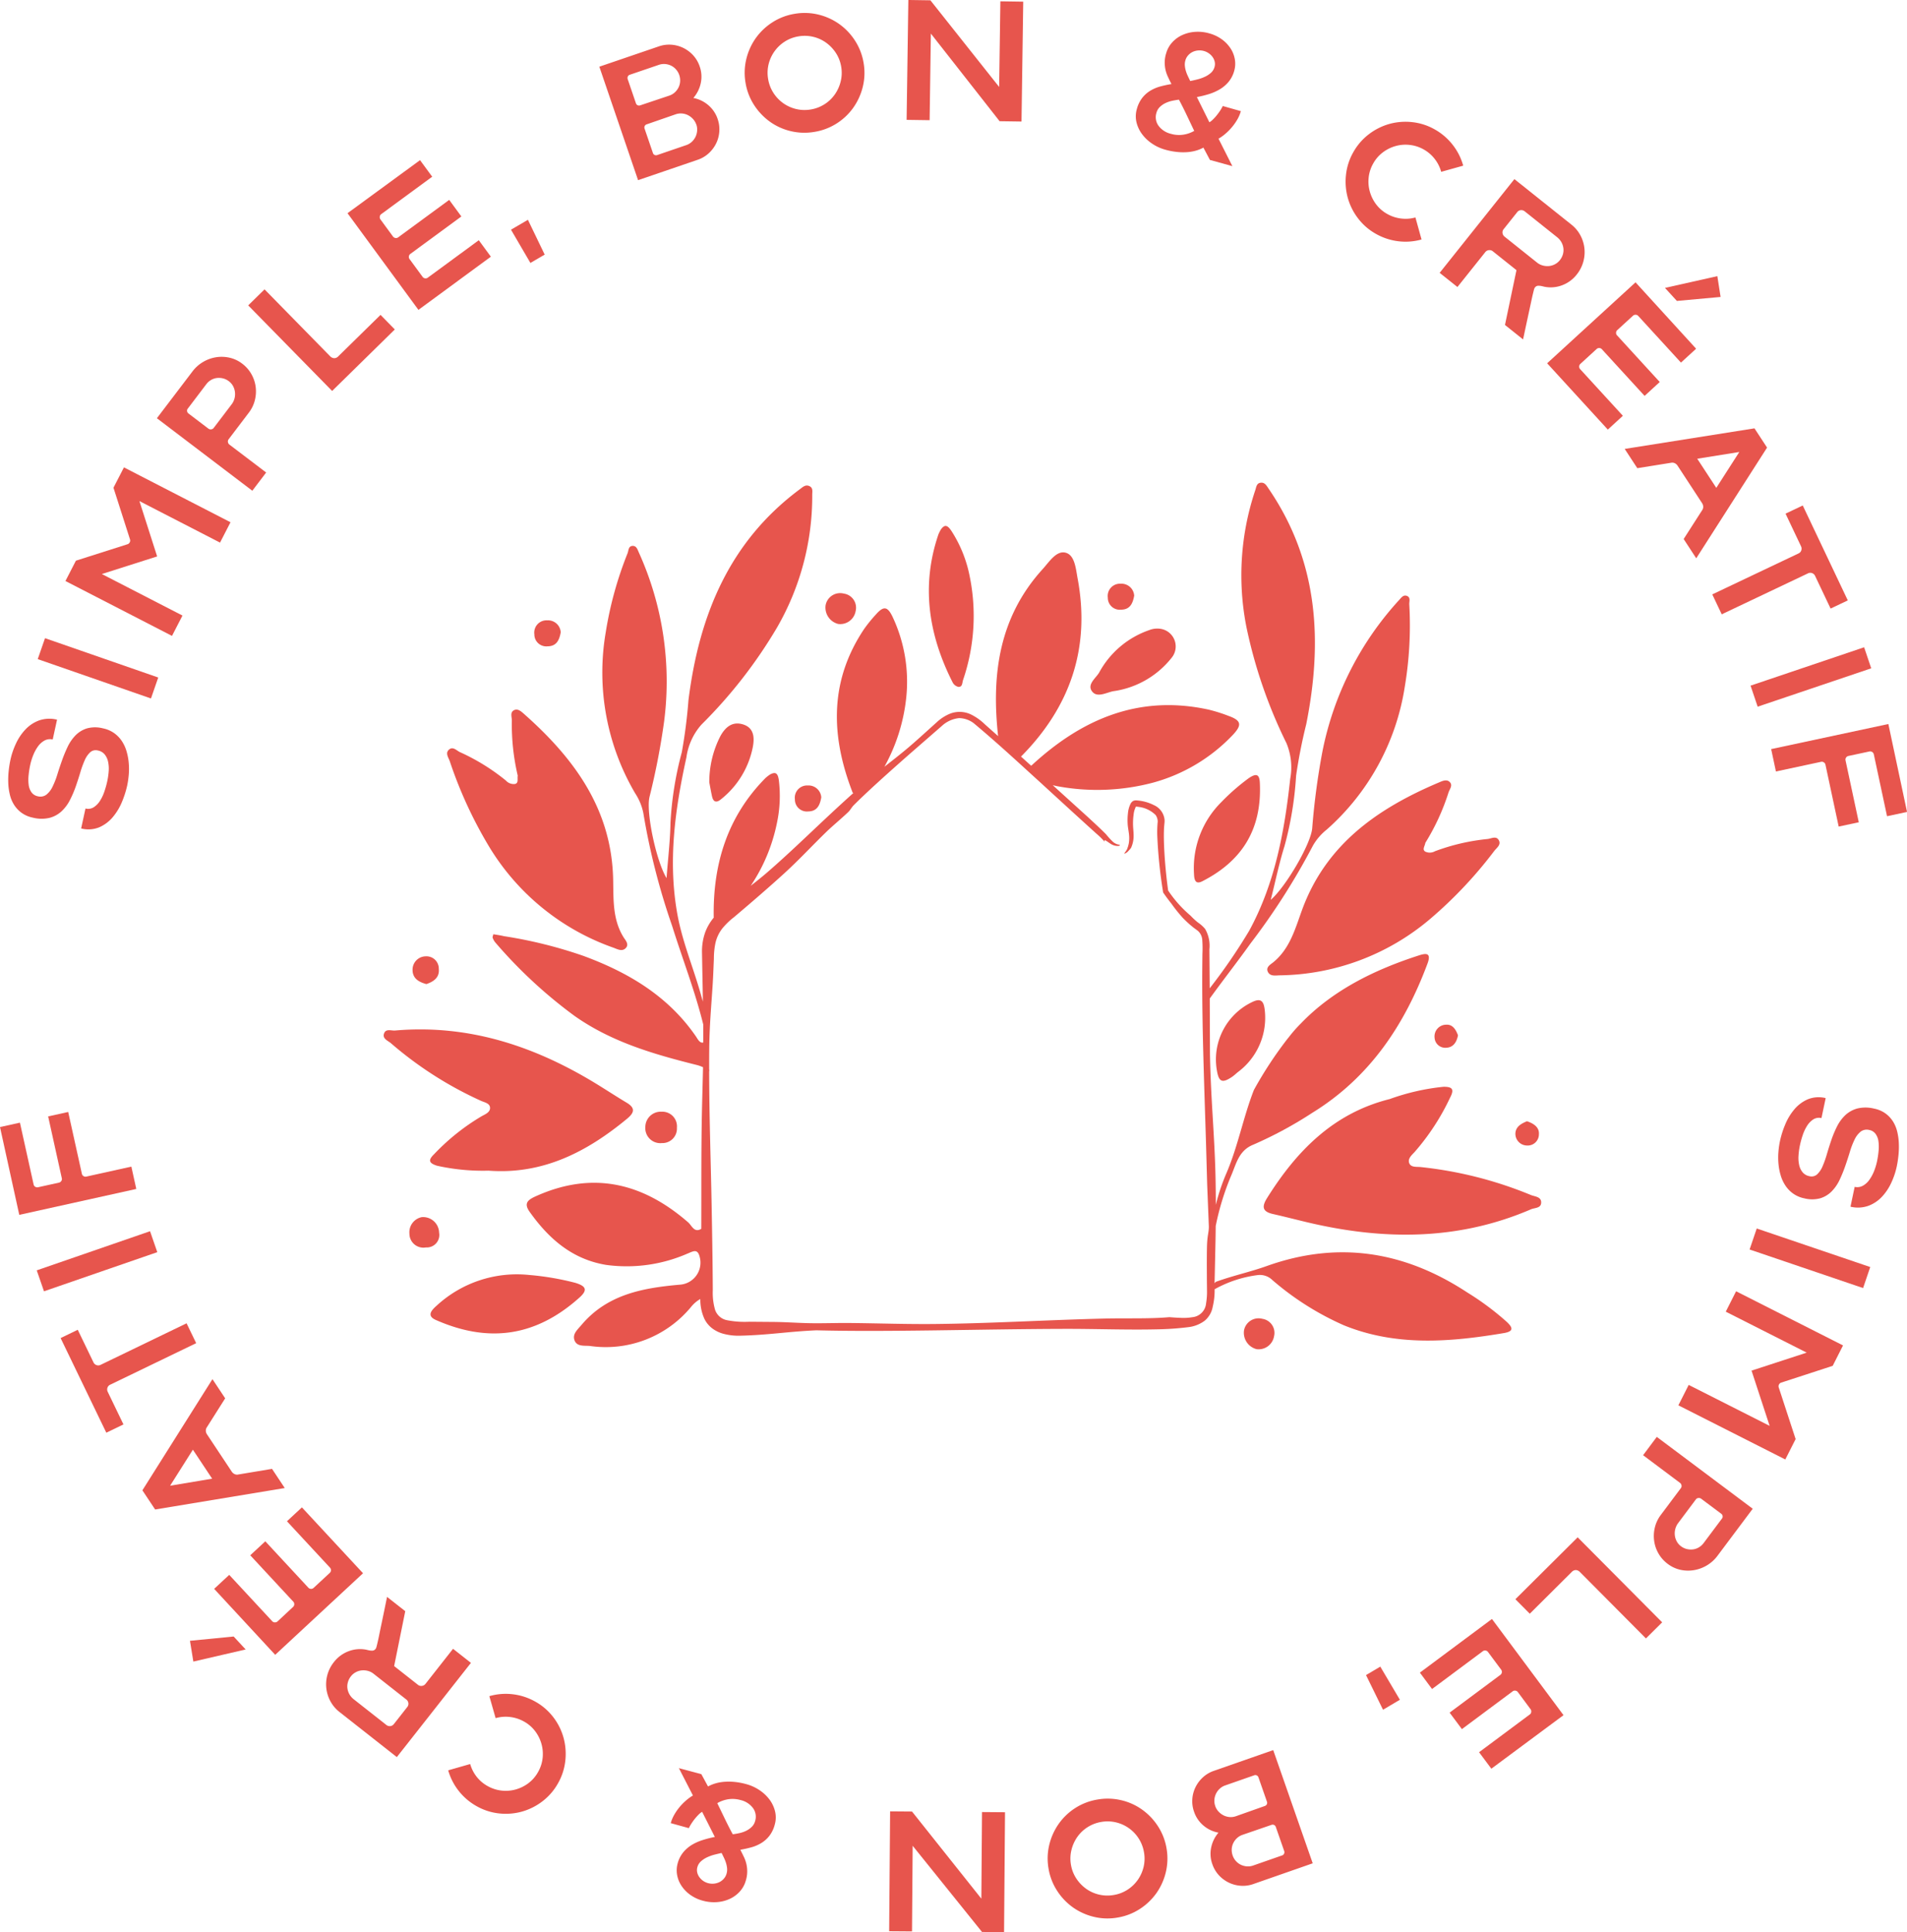 <svg xmlns="http://www.w3.org/2000/svg" width="200.287" height="202.865" viewBox="0 0 200.287 202.865">
  <g id="Groupe_373" data-name="Groupe 373" transform="translate(7992.85 1888.518)">
    <g id="Groupe_371" data-name="Groupe 371" transform="translate(-7992.85 -1888.518)">
      <g id="Groupe_370" data-name="Groupe 370">
        <path id="Tracé_591" data-name="Tracé 591" d="M-7988.073-1733.9a1.051,1.051,0,0,0,.906-.171,2.372,2.372,0,0,0,.646-.838,8.6,8.6,0,0,0,.5-1.275q.223-.725.491-1.476a14.618,14.618,0,0,1,.6-1.451,4.436,4.436,0,0,1,.835-1.2,2.874,2.874,0,0,1,1.195-.719,3.3,3.3,0,0,1,1.679,0,3.1,3.1,0,0,1,1.178.506,3.22,3.22,0,0,1,.81.846,3.944,3.944,0,0,1,.491,1.086,6.1,6.1,0,0,1,.222,1.212,7.258,7.258,0,0,1,0,1.228,9.155,9.155,0,0,1-.17,1.15,10.033,10.033,0,0,1-.548,1.706,6.063,6.063,0,0,1-.965,1.592,3.873,3.873,0,0,1-1.417,1.061,3.057,3.057,0,0,1-1.9.123l.456-2.094a1.112,1.112,0,0,0,.869-.136,2.2,2.2,0,0,0,.655-.673,4.452,4.452,0,0,0,.464-.982,9.742,9.742,0,0,0,.292-1.04,7.526,7.526,0,0,0,.159-1.1,3.423,3.423,0,0,0-.066-.987,1.8,1.8,0,0,0-.356-.761,1.231,1.231,0,0,0-.719-.415.87.87,0,0,0-.808.192,2.5,2.5,0,0,0-.573.84,10.461,10.461,0,0,0-.46,1.269q-.217.726-.474,1.466a11.222,11.222,0,0,1-.614,1.434,4.269,4.269,0,0,1-.875,1.178,2.975,2.975,0,0,1-1.254.691,3.693,3.693,0,0,1-1.777-.019,3.063,3.063,0,0,1-1.166-.5,3.081,3.081,0,0,1-.784-.827,3.472,3.472,0,0,1-.452-1.071,6.227,6.227,0,0,1-.17-1.215,8.6,8.6,0,0,1,.041-1.264,10.959,10.959,0,0,1,.194-1.23,7.946,7.946,0,0,1,.567-1.659,5.505,5.505,0,0,1,.994-1.484,3.741,3.741,0,0,1,1.436-.954,3.3,3.3,0,0,1,1.889-.081l-.453,2.079a1.225,1.225,0,0,0-.856.109,2.06,2.06,0,0,0-.685.61,4.19,4.19,0,0,0-.5.913,6.284,6.284,0,0,0-.315,1.006,9.582,9.582,0,0,0-.177,1.118,4.273,4.273,0,0,0,.008,1.01,1.71,1.71,0,0,0,.294.778A1.066,1.066,0,0,0-7988.073-1733.9Z" transform="translate(7992.042 1817.505)" fill="#e7554d"/>
        <path id="Tracé_592" data-name="Tracé 592" d="M-7973.264-1752.13l-11.892-4.13.764-2.2,11.891,4.129Z" transform="translate(7989.12 1825.466)" fill="#e7554d"/>
        <path id="Tracé_593" data-name="Tracé 593" d="M-7974.465-1791.133l1.1-2.136,11.192,5.762-1.1,2.136-8.466-4.359,1.861,5.811-5.807,1.849,8.467,4.359-1.1,2.136-11.191-5.762,1.1-2.136,5.418-1.725a.388.388,0,0,0,.234-.2.388.388,0,0,0,.029-.308Z" transform="translate(7986.382 1842.341)" fill="#e7554d"/>
        <path id="Tracé_594" data-name="Tracé 594" d="M-7957.13-1814.26a3.838,3.838,0,0,1,1.1-.988,3.878,3.878,0,0,1,1.354-.5,3.726,3.726,0,0,1,1.432.041,3.381,3.381,0,0,1,1.338.627,3.569,3.569,0,0,1,.966,1.095,3.632,3.632,0,0,1,.45,1.335,3.776,3.776,0,0,1-.085,1.408,3.566,3.566,0,0,1-.627,1.3l-2.132,2.807a.37.37,0,0,0-.068.292.4.4,0,0,0,.153.26l3.861,2.932-1.453,1.914-10.023-7.613Zm4.107,3.463a1.75,1.75,0,0,0,.307-.616,1.822,1.822,0,0,0,.052-.664,1.752,1.752,0,0,0-.194-.636,1.569,1.569,0,0,0-.446-.519,1.647,1.647,0,0,0-.615-.3,1.854,1.854,0,0,0-.646-.041,1.617,1.617,0,0,0-.609.206,1.693,1.693,0,0,0-.5.444l-1.948,2.567a.333.333,0,0,0-.071.271.375.375,0,0,0,.151.241l2.085,1.584a.391.391,0,0,0,.293.077.361.361,0,0,0,.263-.143Z" transform="translate(7977.342 1853.262)" fill="#e7554d"/>
        <path id="Tracé_595" data-name="Tracé 595" d="M-7940.535-1829.549l6.88,7.014a.63.63,0,0,0,.431.212.581.581,0,0,0,.434-.193l4.437-4.352,1.5,1.529-6.583,6.458-8.815-8.985Z" transform="translate(7968.319 1859.93)" fill="#e7554d"/>
        <path id="Tracé_596" data-name="Tracé 596" d="M-7917.235-1847.87a.39.39,0,0,0,.263.162.369.369,0,0,0,.289-.069l5.358-3.931,1.277,1.74-5.358,3.932a.371.371,0,0,0-.153.255.371.371,0,0,0,.07.288l1.37,1.867a.365.365,0,0,0,.254.153.372.372,0,0,0,.289-.069l5.358-3.931,1.269,1.728-7.609,5.583-7.447-10.148,7.617-5.571,1.277,1.74-5.359,3.932a.364.364,0,0,0-.147.26.4.4,0,0,0,.073.294Z" transform="translate(7958.504 1872.696)" fill="#e7554d"/>
        <path id="Tracé_597" data-name="Tracé 597" d="M-7888.679-1842.684l1.778-1.037,1.761,3.653-1.5.876Z" transform="translate(7942.347 1866.8)" fill="#e7554d"/>
        <path id="Tracé_598" data-name="Tracé 598" d="M-7860.133-1877.133a3.215,3.215,0,0,1,.109,1.772,3.485,3.485,0,0,1-.773,1.54,3.36,3.36,0,0,1,1.553.74,3.252,3.252,0,0,1,1,1.475,3.279,3.279,0,0,1,.17,1.326,3.306,3.306,0,0,1-.341,1.25,3.51,3.51,0,0,1-.781,1.027,3.257,3.257,0,0,1-1.159.676l-6.249,2.135-4.068-11.913,6.25-2.134a3.277,3.277,0,0,1,1.331-.173,3.436,3.436,0,0,1,1.249.341,3.431,3.431,0,0,1,1.033.78A3.261,3.261,0,0,1-7860.133-1877.133Zm-3.2,3.067a1.638,1.638,0,0,0,.59-.344,1.786,1.786,0,0,0,.391-.522,1.643,1.643,0,0,0,.165-.634,1.75,1.75,0,0,0-.092-.668,1.69,1.69,0,0,0-.335-.577,1.653,1.653,0,0,0-.514-.4,1.8,1.8,0,0,0-.629-.173,1.629,1.629,0,0,0-.677.089l-3.037,1.036a.333.333,0,0,0-.21.187.373.373,0,0,0-.01.283l.86,2.519a.35.35,0,0,0,.18.213.35.35,0,0,0,.276.01Zm2.847,3.042a1.656,1.656,0,0,0-.342-.582,1.859,1.859,0,0,0-.527-.407,1.679,1.679,0,0,0-.631-.179,1.641,1.641,0,0,0-.678.087l-3.03,1.05a.347.347,0,0,0-.214.179.358.358,0,0,0-.011.278l.87,2.545a.341.341,0,0,0,.179.212.351.351,0,0,0,.276.013l3.037-1.038a1.666,1.666,0,0,0,.589-.344,1.831,1.831,0,0,0,.393-.522,1.8,1.8,0,0,0,.172-.629A1.6,1.6,0,0,0-7860.481-1871.024Z" transform="translate(7933.619 1884.108)" fill="#e7554d"/>
        <path id="Tracé_599" data-name="Tracé 599" d="M-7835.776-1885.79a6.113,6.113,0,0,1,2.5.088,6.366,6.366,0,0,1,2.186,1,6.359,6.359,0,0,1,1.653,1.752,6.135,6.135,0,0,1,.891,2.331,6.09,6.09,0,0,1-.089,2.5,6.45,6.45,0,0,1-1,2.193,6.215,6.215,0,0,1-1.747,1.652,6.169,6.169,0,0,1-2.34.884,6.169,6.169,0,0,1-2.491-.083,6.183,6.183,0,0,1-2.192-1,6.491,6.491,0,0,1-1.655-1.754,6.1,6.1,0,0,1-.891-2.339,6.117,6.117,0,0,1,.089-2.494,6.4,6.4,0,0,1,1-2.192,6.342,6.342,0,0,1,1.754-1.654A6.1,6.1,0,0,1-7835.776-1885.79Zm1.667,10.048a3.855,3.855,0,0,0,1.448-.547,3.793,3.793,0,0,0,1.083-1.026,4.026,4.026,0,0,0,.62-1.364,3.747,3.747,0,0,0,.057-1.548,3.744,3.744,0,0,0-.551-1.44,4.064,4.064,0,0,0-1.027-1.084,3.812,3.812,0,0,0-1.356-.621,3.871,3.871,0,0,0-1.547-.049,3.8,3.8,0,0,0-1.44.545,3.912,3.912,0,0,0-1.084,1.026,3.924,3.924,0,0,0-.621,1.357,3.822,3.822,0,0,0-.051,1.539,3.85,3.85,0,0,0,.546,1.448,3.9,3.9,0,0,0,1.028,1.091,3.892,3.892,0,0,0,1.356.62A3.8,3.8,0,0,0-7834.109-1875.743Z" transform="translate(7919.25 1887.239)" fill="#e7554d"/>
        <path id="Tracé_600" data-name="Tracé 600" d="M-7798.309-1879.387l.129-8.992,2.4.036-.181,12.585-2.3-.033-7.22-9.2-.13,9.092-2.417-.035.182-12.586,2.316.034Z" transform="translate(7903.247 1888.518)" fill="#e7554d"/>
        <path id="Tracé_601" data-name="Tracé 601" d="M-7751.163-1867.933l-2.356-.651-.687-1.294a3.79,3.79,0,0,1-.66.281,4.466,4.466,0,0,1-.9.183,6,6,0,0,1-1.121,0,7.236,7.236,0,0,1-1.333-.249,4.636,4.636,0,0,1-1.351-.619,4.255,4.255,0,0,1-1.056-.985,3.405,3.405,0,0,1-.6-1.247,2.706,2.706,0,0,1,.028-1.4,3.313,3.313,0,0,1,.576-1.193,3.159,3.159,0,0,1,.866-.76,4.2,4.2,0,0,1,1.055-.44c.375-.1.755-.181,1.142-.244q-.215-.417-.386-.793a3.526,3.526,0,0,1-.252-.763,3.566,3.566,0,0,1-.069-.8,3.3,3.3,0,0,1,.159-.9,2.8,2.8,0,0,1,.653-1.148,3.228,3.228,0,0,1,1.066-.758,3.892,3.892,0,0,1,1.328-.32,4.3,4.3,0,0,1,1.449.153,4.077,4.077,0,0,1,1.378.657,3.656,3.656,0,0,1,.911.975,2.988,2.988,0,0,1,.425,1.132,2.691,2.691,0,0,1-.059,1.133,3.109,3.109,0,0,1-.609,1.206,3.57,3.57,0,0,1-.942.791,5.382,5.382,0,0,1-1.152.5,11.777,11.777,0,0,1-1.231.3l1.314,2.646a1.516,1.516,0,0,0,.339-.258,4.552,4.552,0,0,0,.4-.433,5.9,5.9,0,0,0,.381-.514,4.179,4.179,0,0,0,.287-.5l1.9.538a3.77,3.77,0,0,1-.364.861,5.5,5.5,0,0,1-.569.814,5.951,5.951,0,0,1-.691.7,4.755,4.755,0,0,1-.724.517Zm-6.45-3.392a3.038,3.038,0,0,0,1.281.091,3.319,3.319,0,0,0,1.162-.4l-.789-1.659q-.418-.882-.814-1.618c-.2.022-.432.06-.679.111a3.193,3.193,0,0,0-.714.235,2.226,2.226,0,0,0-.607.414,1.324,1.324,0,0,0-.363.616,1.534,1.534,0,0,0,.22,1.366A2.275,2.275,0,0,0-7757.613-1871.326Zm1.513-7.7a1.514,1.514,0,0,0-.052.567,2.789,2.789,0,0,0,.11.546,3.674,3.674,0,0,0,.207.528c.08.171.163.344.246.514.209-.041.448-.094.715-.16a4.445,4.445,0,0,0,.774-.264,2.594,2.594,0,0,0,.667-.419,1.273,1.273,0,0,0,.4-.643,1.112,1.112,0,0,0,.019-.525,1.374,1.374,0,0,0-.214-.493,1.663,1.663,0,0,0-.4-.4,1.681,1.681,0,0,0-.526-.25,1.737,1.737,0,0,0-.6-.055,1.642,1.642,0,0,0-.581.154,1.507,1.507,0,0,0-.471.355A1.317,1.317,0,0,0-7756.1-1879.026Z" transform="translate(7880.595 1885.377)" fill="#e7554d"/>
        <path id="Tracé_602" data-name="Tracé 602" d="M-7710.315-1860.783a3.839,3.839,0,0,0-1.47-.483,3.871,3.871,0,0,0-1.494.114,4.008,4.008,0,0,0-1.342.664,3.692,3.692,0,0,0-1.011,1.163,3.744,3.744,0,0,0-.479,1.464,3.9,3.9,0,0,0,.118,1.487,4.027,4.027,0,0,0,.663,1.342,3.73,3.73,0,0,0,1.164,1.01,3.874,3.874,0,0,0,1.448.479,3.821,3.821,0,0,0,1.517-.11l.642,2.313a6.231,6.231,0,0,1-2.456.183,6.3,6.3,0,0,1-2.333-.772,6.075,6.075,0,0,1-1.885-1.635,6.3,6.3,0,0,1-1.076-2.16,6.417,6.417,0,0,1-.185-2.408,6.081,6.081,0,0,1,.77-2.374,6.116,6.116,0,0,1,1.634-1.887,6.387,6.387,0,0,1,2.155-1.08,6.37,6.37,0,0,1,2.4-.188,6.1,6.1,0,0,1,2.374.771,6.28,6.28,0,0,1,1.864,1.6,6.2,6.2,0,0,1,1.113,2.2l-2.312.646a3.854,3.854,0,0,0-.677-1.349A3.8,3.8,0,0,0-7710.315-1860.783Z" transform="translate(7859.86 1876.485)" fill="#e7554d"/>
        <path id="Tracé_603" data-name="Tracé 603" d="M-7684.969-1841.99a3.491,3.491,0,0,1-1.542,1.126,3.373,3.373,0,0,1-1.866.148c-.113-.028-.212-.052-.295-.069a1.64,1.64,0,0,0-.27-.031.487.487,0,0,0-.275.057.5.5,0,0,0-.219.286q-.037.117-.131.511c-.063.263-.131.573-.207.929s-.159.737-.246,1.139-.17.787-.249,1.154-.148.692-.208.975-.1.477-.124.582l-1.9-1.517,1.206-5.755-2.475-1.974a.558.558,0,0,0-.423-.126.549.549,0,0,0-.384.217l-2.917,3.654-1.867-1.488,7.849-9.841,5.983,4.773a3.552,3.552,0,0,1,.952,1.136,3.744,3.744,0,0,1,.421,1.366,3.769,3.769,0,0,1-.126,1.426A3.7,3.7,0,0,1-7684.969-1841.99Zm-4.153-1.251a1.608,1.608,0,0,0,.6.3,1.824,1.824,0,0,0,.647.055,1.687,1.687,0,0,0,.619-.187,1.6,1.6,0,0,0,.515-.425,1.794,1.794,0,0,0,.321-.61,1.6,1.6,0,0,0,.053-.656,1.742,1.742,0,0,0-.208-.627,1.82,1.82,0,0,0-.46-.531l-3.386-2.7a.567.567,0,0,0-.418-.132.536.536,0,0,0-.38.212l-1.418,1.778a.541.541,0,0,0-.123.417.581.581,0,0,0,.222.38Z" transform="translate(7850.565 1870.819)" fill="#e7554d"/>
        <path id="Tracé_604" data-name="Tracé 604" d="M-7670.075-1826.582a.39.39,0,0,0-.136.279.372.372,0,0,0,.1.279l4.488,4.9-1.591,1.458-4.489-4.9a.37.37,0,0,0-.27-.124.375.375,0,0,0-.279.1l-1.707,1.563a.378.378,0,0,0-.126.271.386.386,0,0,0,.1.279l4.489,4.9-1.581,1.448-6.373-6.961,9.284-8.5,6.363,6.971-1.592,1.456-4.488-4.9a.37.37,0,0,0-.275-.12.4.4,0,0,0-.284.106Zm6.253-3.054-1.252-1.369,5.5-1.233.341,2.183Z" transform="translate(7839.942 1861.233)" fill="#e7554d"/>
        <path id="Tracé_605" data-name="Tracé 605" d="M-7654.124-1787.578l-1.322-2.024,1.94-3.024a.581.581,0,0,0,.114-.365.7.7,0,0,0-.115-.371l-2.584-3.949a.7.7,0,0,0-.295-.254.6.6,0,0,0-.382-.043l-3.547.568-1.323-2.023,13.63-2.16,1.322,2.021Zm.106-10.454,2,3.058,2.417-3.766Z" transform="translate(7832.276 1846.197)" fill="#e7554d"/>
        <path id="Tracé_606" data-name="Tracé 606" d="M-7636.09-1784.646l1.806-.857,4.731,9.966-1.806.858-1.629-3.43a.55.55,0,0,0-.312-.29.538.538,0,0,0-.436.024l-9.058,4.3-.992-2.092,9.058-4.3a.534.534,0,0,0,.292-.322.576.576,0,0,0-.033-.438Z" transform="translate(7823.622 1838.576)" fill="#e7554d"/>
        <path id="Tracé_607" data-name="Tracé 607" d="M-7635.979-1752.576l11.927-4.028.745,2.209-11.926,4.028Z" transform="translate(7819.836 1824.565)" fill="#e7554d"/>
        <path id="Tracé_608" data-name="Tracé 608" d="M-7623.66-1737.612a.39.39,0,0,0-.257.172.37.37,0,0,0-.055.292l1.39,6.5-2.11.451-1.39-6.5a.377.377,0,0,0-.17-.243.378.378,0,0,0-.292-.056l-4.739,1.014-.5-2.349,12.309-2.633,1.961,9.231-2.1.449-1.39-6.5a.378.378,0,0,0-.171-.243.387.387,0,0,0-.3-.053Z" transform="translate(7817.804 1816.983)" fill="#e7554d"/>
        <path id="Tracé_609" data-name="Tracé 609" d="M-7620.783-1661.462a1.049,1.049,0,0,0-.905.178,2.367,2.367,0,0,0-.64.842,8.237,8.237,0,0,0-.49,1.278q-.22.727-.482,1.48a14.77,14.77,0,0,1-.593,1.456,4.4,4.4,0,0,1-.829,1.207,2.858,2.858,0,0,1-1.189.726,3.29,3.29,0,0,1-1.679.013,3.07,3.07,0,0,1-1.182-.5,3.205,3.205,0,0,1-.814-.841,3.947,3.947,0,0,1-.5-1.082,6.094,6.094,0,0,1-.23-1.21,7.482,7.482,0,0,1-.006-1.229,8.906,8.906,0,0,1,.163-1.15,9.684,9.684,0,0,1,.537-1.709,6.021,6.021,0,0,1,.954-1.6,3.85,3.85,0,0,1,1.41-1.07,3.034,3.034,0,0,1,1.9-.135l-.443,2.1a1.105,1.105,0,0,0-.866.141,2.183,2.183,0,0,0-.65.678,4.437,4.437,0,0,0-.458.985,9.561,9.561,0,0,0-.286,1.042,7.444,7.444,0,0,0-.151,1.1,3.461,3.461,0,0,0,.071.985,1.8,1.8,0,0,0,.362.759,1.232,1.232,0,0,0,.723.41.866.866,0,0,0,.806-.2,2.492,2.492,0,0,0,.567-.843,10.5,10.5,0,0,0,.451-1.271q.212-.729.464-1.469a11.185,11.185,0,0,1,.6-1.438,4.269,4.269,0,0,1,.867-1.184,3,3,0,0,1,1.25-.7,3.7,3.7,0,0,1,1.779.008,3.041,3.041,0,0,1,1.167.489,3.052,3.052,0,0,1,.791.821,3.54,3.54,0,0,1,.459,1.067,6.314,6.314,0,0,1,.177,1.215,8.655,8.655,0,0,1-.032,1.264,11.01,11.01,0,0,1-.186,1.232,7.953,7.953,0,0,1-.556,1.662,5.514,5.514,0,0,1-.983,1.49,3.742,3.742,0,0,1-1.43.963,3.3,3.3,0,0,1-1.888.095l.439-2.082a1.212,1.212,0,0,0,.855-.115,2.043,2.043,0,0,0,.681-.614,4.233,4.233,0,0,0,.5-.917,6.476,6.476,0,0,0,.308-1.009,9.573,9.573,0,0,0,.169-1.118,4.312,4.312,0,0,0-.015-1.011,1.721,1.721,0,0,0-.3-.776A1.063,1.063,0,0,0-7620.783-1661.462Z" transform="translate(7817.104 1780.104)" fill="#e7554d"/>
        <path id="Tracé_610" data-name="Tracé 610" d="M-7635.427-1638.155l11.921,4.047-.751,2.207-11.919-4.049Z" transform="translate(7819.932 1767.141)" fill="#e7554d"/>
        <path id="Tracé_611" data-name="Tracé 611" d="M-7638.383-1609.841l-1.084,2.142-11.231-5.686,1.085-2.143,8.5,4.3-1.9-5.8,5.793-1.889-8.5-4.3,1.084-2.143,11.231,5.686-1.085,2.143-5.408,1.761a.39.39,0,0,0-.232.2.392.392,0,0,0-.027.308Z" transform="translate(7826.973 1760.937)" fill="#e7554d"/>
        <path id="Tracé_612" data-name="Tracé 612" d="M-7650.078-1583.2a3.818,3.818,0,0,1-1.094.994,3.869,3.869,0,0,1-1.351.507,3.781,3.781,0,0,1-1.433-.028,3.424,3.424,0,0,1-1.342-.62,3.594,3.594,0,0,1-.974-1.089,3.606,3.606,0,0,1-.457-1.332,3.744,3.744,0,0,1,.074-1.408,3.536,3.536,0,0,1,.619-1.308l2.113-2.821a.362.362,0,0,0,.066-.292.4.4,0,0,0-.156-.26l-3.879-2.906,1.439-1.923,10.076,7.545Zm-4.131-3.436a1.776,1.776,0,0,0-.3.619,1.8,1.8,0,0,0-.049.665,1.726,1.726,0,0,0,.2.635,1.538,1.538,0,0,0,.449.516,1.642,1.642,0,0,0,.617.292,1.843,1.843,0,0,0,.647.035,1.58,1.58,0,0,0,.607-.21,1.718,1.718,0,0,0,.5-.447l1.931-2.58a.334.334,0,0,0,.068-.271.368.368,0,0,0-.152-.24l-2.1-1.57a.4.4,0,0,0-.294-.076.364.364,0,0,0-.262.144Z" transform="translate(7830.461 1746.552)" fill="#e7554d"/>
        <path id="Tracé_613" data-name="Tracé 613" d="M-7670.211-1564.605l-6.928-6.967a.63.63,0,0,0-.432-.211.592.592,0,0,0-.433.2l-4.407,4.382-1.511-1.52,6.539-6.5,8.876,8.926Z" transform="translate(7843.08 1736.632)" fill="#e7554d"/>
        <path id="Tracé_614" data-name="Tracé 614" d="M-7693.1-1550.891a.392.392,0,0,0-.264-.161.372.372,0,0,0-.289.072l-5.331,3.967-1.29-1.73,5.334-3.969a.371.371,0,0,0,.15-.255.371.371,0,0,0-.071-.287l-1.383-1.858a.369.369,0,0,0-.256-.151.365.365,0,0,0-.287.071l-5.333,3.968-1.278-1.72,7.57-5.634,7.515,10.1-7.579,5.622-1.289-1.731,5.332-3.968a.36.36,0,0,0,.146-.262.4.4,0,0,0-.075-.294Z" transform="translate(7852.524 1728.562)" fill="#e7554d"/>
        <path id="Tracé_615" data-name="Tracé 615" d="M-7710.816-1545.385l-1.771,1.048-1.786-3.64,1.5-.887Z" transform="translate(7857.842 1723.852)" fill="#e7554d"/>
        <path id="Tracé_616" data-name="Tracé 616" d="M-7747.686-1519.866a3.211,3.211,0,0,1-.123-1.771,3.47,3.47,0,0,1,.764-1.546,3.352,3.352,0,0,1-1.558-.729,3.237,3.237,0,0,1-1.007-1.47,3.251,3.251,0,0,1-.182-1.323,3.335,3.335,0,0,1,.334-1.251,3.482,3.482,0,0,1,.775-1.033,3.266,3.266,0,0,1,1.154-.684l6.234-2.177,4.148,11.885-6.234,2.176a3.242,3.242,0,0,1-1.33.182,3.433,3.433,0,0,1-1.251-.332,3.453,3.453,0,0,1-1.04-.772A3.287,3.287,0,0,1-7747.686-1519.866Zm.3-6.111a1.645,1.645,0,0,0,.347.58,1.85,1.85,0,0,0,.529.4,1.747,1.747,0,0,0,.632.176,1.636,1.636,0,0,0,.677-.092l3.024-1.071a.347.347,0,0,0,.211-.18.351.351,0,0,0,.01-.277l-.887-2.54a.353.353,0,0,0-.181-.212.345.345,0,0,0-.277-.009l-3.029,1.057a1.622,1.622,0,0,0-.586.349,1.729,1.729,0,0,0-.389.525,1.772,1.772,0,0,0-.168.63A1.592,1.592,0,0,0-7747.381-1525.976Zm2.868,3.022a1.648,1.648,0,0,0-.586.349,1.788,1.788,0,0,0-.389.525,1.637,1.637,0,0,0-.16.634,1.743,1.743,0,0,0,.1.667,1.662,1.662,0,0,0,.338.576,1.687,1.687,0,0,0,.517.391,1.79,1.79,0,0,0,.631.169,1.636,1.636,0,0,0,.677-.092l3.029-1.057a.338.338,0,0,0,.208-.187.376.376,0,0,0,.008-.285l-.877-2.513a.345.345,0,0,0-.18-.211.351.351,0,0,0-.278-.01Z" transform="translate(7875.018 1715.603)" fill="#e7554d"/>
        <path id="Tracé_617" data-name="Tracé 617" d="M-7771.917-1509.479a6.085,6.085,0,0,1-2.5-.071,6.392,6.392,0,0,1-2.193-.985,6.372,6.372,0,0,1-1.666-1.742,6.106,6.106,0,0,1-.906-2.324,6.109,6.109,0,0,1,.071-2.5,6.441,6.441,0,0,1,.984-2.2,6.247,6.247,0,0,1,1.733-1.665,6.193,6.193,0,0,1,2.335-.9,6.174,6.174,0,0,1,2.492.065,6.162,6.162,0,0,1,2.2.984,6.435,6.435,0,0,1,1.667,1.741,6.126,6.126,0,0,1,.908,2.332,6.136,6.136,0,0,1-.073,2.494,6.36,6.36,0,0,1-.984,2.2,6.38,6.38,0,0,1-1.741,1.667A6.119,6.119,0,0,1-7771.917-1509.479Zm-1.735-10.036a3.838,3.838,0,0,0-1.444.556,3.8,3.8,0,0,0-1.077,1.033,4.033,4.033,0,0,0-.61,1.369,3.746,3.746,0,0,0-.046,1.547,3.74,3.74,0,0,0,.563,1.437,4.1,4.1,0,0,0,1.032,1.076,3.814,3.814,0,0,0,1.361.611,3.817,3.817,0,0,0,1.547.039,3.8,3.8,0,0,0,1.438-.554,3.92,3.92,0,0,0,1.077-1.033,3.957,3.957,0,0,0,.611-1.362,3.778,3.778,0,0,0,.039-1.541,3.855,3.855,0,0,0-.556-1.443,3.866,3.866,0,0,0-1.034-1.083,3.885,3.885,0,0,0-1.361-.611A3.793,3.793,0,0,0-7773.652-1519.515Z" transform="translate(7889.31 1710.811)" fill="#e7554d"/>
        <path id="Tracé_618" data-name="Tracé 618" d="M-7809.119-1515.754l-.069,8.991-2.4-.018.1-12.587,2.3.018,7.282,9.148.07-9.092,2.416.019-.1,12.587-2.316-.018Z" transform="translate(7904.974 1709.552)" fill="#e7554d"/>
        <path id="Tracé_619" data-name="Tracé 619" d="M-7855.254-1528.175l2.361.634.7,1.29a3.722,3.722,0,0,1,.658-.285,4.375,4.375,0,0,1,.9-.191,6.133,6.133,0,0,1,1.12-.011,7.235,7.235,0,0,1,1.335.241,4.62,4.62,0,0,1,1.356.609,4.283,4.283,0,0,1,1.063.978,3.412,3.412,0,0,1,.6,1.243,2.711,2.711,0,0,1-.019,1.4,3.3,3.3,0,0,1-.567,1.195,3.151,3.151,0,0,1-.862.767,4.078,4.078,0,0,1-1.051.447,11.539,11.539,0,0,1-1.14.252c.145.278.274.54.391.79a3.544,3.544,0,0,1,.257.762,3.465,3.465,0,0,1,.074.8,3.276,3.276,0,0,1-.151.9,2.844,2.844,0,0,1-.645,1.153,3.252,3.252,0,0,1-1.062.764,3.911,3.911,0,0,1-1.325.329,4.326,4.326,0,0,1-1.451-.143,4.06,4.06,0,0,1-1.383-.648,3.649,3.649,0,0,1-.916-.969,3,3,0,0,1-.435-1.13,2.709,2.709,0,0,1,.052-1.133,3.115,3.115,0,0,1,.6-1.209,3.6,3.6,0,0,1,.937-.8,5.34,5.34,0,0,1,1.149-.5,10.97,10.97,0,0,1,1.23-.311l-1.333-2.637a1.482,1.482,0,0,0-.338.259,5.194,5.194,0,0,0-.4.437,5.782,5.782,0,0,0-.376.516,4.207,4.207,0,0,0-.283.5l-1.9-.525a3.776,3.776,0,0,1,.359-.865,5.389,5.389,0,0,1,.563-.817,5.9,5.9,0,0,1,.688-.7,4.79,4.79,0,0,1,.72-.521Zm5.013,11.059a1.544,1.544,0,0,0,.048-.567,2.915,2.915,0,0,0-.114-.545,4.055,4.055,0,0,0-.208-.526l-.25-.514c-.208.043-.447.1-.714.166a4.658,4.658,0,0,0-.771.269,2.672,2.672,0,0,0-.666.425,1.274,1.274,0,0,0-.4.646,1.1,1.1,0,0,0-.015.524,1.367,1.367,0,0,0,.218.492,1.659,1.659,0,0,0,.4.4,1.668,1.668,0,0,0,.53.246,1.718,1.718,0,0,0,.6.052,1.655,1.655,0,0,0,.578-.158,1.5,1.5,0,0,0,.469-.359A1.321,1.321,0,0,0-7850.241-1517.116Zm1.461-7.71a3.085,3.085,0,0,0-1.28-.084,3.324,3.324,0,0,0-1.161.411q.373.771.8,1.653t.825,1.614c.2-.025.432-.063.68-.116a3.2,3.2,0,0,0,.712-.24,2.248,2.248,0,0,0,.6-.418,1.339,1.339,0,0,0,.359-.619,1.533,1.533,0,0,0-.23-1.365A2.261,2.261,0,0,0-7848.78-1524.826Z" transform="translate(7926.555 1713.822)" fill="#e7554d"/>
        <path id="Tracé_620" data-name="Tracé 620" d="M-7897.332-1533.633a3.844,3.844,0,0,0,1.473.473,3.9,3.9,0,0,0,1.494-.126,4.013,4.013,0,0,0,1.335-.672,3.715,3.715,0,0,0,1-1.172,3.77,3.77,0,0,0,.47-1.466,3.913,3.913,0,0,0-.129-1.487,4,4,0,0,0-.673-1.337,3.721,3.721,0,0,0-1.17-1,3.9,3.9,0,0,0-1.451-.469,3.828,3.828,0,0,0-1.515.121l-.659-2.308a6.2,6.2,0,0,1,2.455-.2,6.3,6.3,0,0,1,2.337.755,6.111,6.111,0,0,1,1.9,1.621,6.3,6.3,0,0,1,1.091,2.155,6.437,6.437,0,0,1,.2,2.406,6.079,6.079,0,0,1-.754,2.378,6.109,6.109,0,0,1-1.621,1.9,6.37,6.37,0,0,1-2.147,1.095,6.374,6.374,0,0,1-2.4.206,6.114,6.114,0,0,1-2.379-.755,6.279,6.279,0,0,1-1.876-1.585,6.2,6.2,0,0,1-1.127-2.19l2.307-.66a3.891,3.891,0,0,0,.686,1.343A3.78,3.78,0,0,0-7897.332-1533.633Z" transform="translate(7948.552 1721.165)" fill="#e7554d"/>
        <path id="Tracé_621" data-name="Tracé 621" d="M-7925.545-1556.23a3.5,3.5,0,0,1,1.534-1.137,3.384,3.384,0,0,1,1.866-.162c.113.028.21.051.295.068a1.539,1.539,0,0,0,.27.029.478.478,0,0,0,.275-.059.486.486,0,0,0,.216-.287c.025-.078.067-.248.129-.511s.128-.573.2-.931.151-.736.236-1.14.166-.788.241-1.156.143-.691.2-.976l.12-.582,1.911,1.5-1.167,5.764,2.488,1.956a.551.551,0,0,0,.425.124.561.561,0,0,0,.384-.22l2.889-3.675,1.879,1.477-7.783,9.894-6.016-4.731a3.619,3.619,0,0,1-.959-1.131,3.749,3.749,0,0,1-.43-1.363,3.759,3.759,0,0,1,.117-1.428A3.727,3.727,0,0,1-7925.545-1556.23Zm4.162,1.223a1.6,1.6,0,0,0-.6-.3,1.832,1.832,0,0,0-.646-.051,1.658,1.658,0,0,0-.617.191,1.6,1.6,0,0,0-.513.43,1.749,1.749,0,0,0-.315.611,1.6,1.6,0,0,0-.051.658,1.738,1.738,0,0,0,.213.625,1.808,1.808,0,0,0,.464.529l3.4,2.677a.573.573,0,0,0,.42.129.539.539,0,0,0,.38-.215l1.405-1.787a.532.532,0,0,0,.119-.418.568.568,0,0,0-.225-.378Z" transform="translate(7960.615 1730.741)" fill="#e7554d"/>
        <path id="Tracé_622" data-name="Tracé 622" d="M-7949.536-1567.761l1.263,1.36-5.495,1.271-.355-2.181Zm6.234-3.1a.393.393,0,0,0,.132-.28.379.379,0,0,0-.1-.278l-4.522-4.87,1.582-1.468,4.521,4.871a.377.377,0,0,0,.271.122.375.375,0,0,0,.278-.1l1.7-1.576a.372.372,0,0,0,.124-.27.385.385,0,0,0-.1-.28l-4.521-4.871,1.569-1.459,6.421,6.917-9.225,8.564-6.411-6.926,1.582-1.468,4.521,4.871a.363.363,0,0,0,.275.117.4.4,0,0,0,.285-.106Z" transform="translate(7974.075 1739.587)" fill="#e7554d"/>
        <path id="Tracé_623" data-name="Tracé 623" d="M-7956.468-1607.451l1.337,2.014-1.922,3.036a.6.6,0,0,0-.11.366.688.688,0,0,0,.118.372l2.609,3.931a.684.684,0,0,0,.3.251.579.579,0,0,0,.381.041l3.544-.591,1.336,2.013-13.613,2.252-1.338-2.013ZM-7956.5-1597l-2.022-3.044-2.393,3.782Z" transform="translate(7978.781 1752.255)" fill="#e7554d"/>
        <path id="Tracé_624" data-name="Tracé 624" d="M-7973.892-1608.215l-1.8.87-4.8-9.936,1.8-.871,1.652,3.421a.546.546,0,0,0,.314.286.534.534,0,0,0,.436-.025l9.029-4.362,1.007,2.086-9.028,4.36a.532.532,0,0,0-.292.326.563.563,0,0,0,.037.436Z" transform="translate(7986.858 1757.772)" fill="#e7554d"/>
        <path id="Tracé_625" data-name="Tracé 625" d="M-7972.7-1635.4l-11.9,4.11-.761-2.2,11.9-4.109Z" transform="translate(7989.22 1766.871)" fill="#e7554d"/>
        <path id="Tracé_626" data-name="Tracé 626" d="M-7986.668-1654.479a.4.4,0,0,0,.257-.175.364.364,0,0,0,.052-.292l-1.434-6.49,2.106-.465,1.436,6.489a.372.372,0,0,0,.171.242.377.377,0,0,0,.292.054l4.734-1.048.518,2.346-12.29,2.719-2.023-9.218,2.092-.462,1.437,6.489a.37.37,0,0,0,.171.242.4.4,0,0,0,.3.05Z" transform="translate(7992.85 1778.653)" fill="#e7554d"/>
      </g>
    </g>
    <g id="Groupe_372" data-name="Groupe 372" transform="translate(-7952.553 -1837.833)">
      <path id="Tracé_627" data-name="Tracé 627" d="M-7697.943-1678.577c-.136.705-.488,1.268-1.218,1.3a1.122,1.122,0,0,1-1.24-1.051,1.23,1.23,0,0,1,1.24-1.367C-7698.5-1679.733-7698.156-1679.17-7697.943-1678.577Z" transform="translate(7810.774 1736.598)" fill="#e7554d"/>
      <path id="Tracé_628" data-name="Tracé 628" d="M-7682.7-1660.013c.731.245,1.3.648,1.252,1.358a1.179,1.179,0,0,1-1.263,1.19,1.232,1.232,0,0,1-1.207-1.274C-7683.883-1659.463-7683.272-1659.779-7682.7-1660.013Z" transform="translate(7802.779 1727.053)" fill="#e7554d"/>
      <path id="Tracé_629" data-name="Tracé 629" d="M-7903.624-1663.893a22.2,22.2,0,0,1-5.407-.518c-.9-.282-.929-.609-.3-1.22a23.013,23.013,0,0,1,5.024-4c.38-.2.837-.4.844-.833.009-.492-.549-.589-.912-.744a39.094,39.094,0,0,1-9.506-6.073c-.333-.274-.946-.485-.694-1.064.2-.471.751-.23,1.145-.264,7.863-.679,14.9,1.725,21.471,5.809.949.589,1.888,1.2,2.845,1.771.915.551.828,1.032.045,1.681C-7893.295-1665.854-7897.921-1663.464-7903.624-1663.893Z" transform="translate(7914.634 1736.122)" fill="#e7554d"/>
      <path id="Tracé_630" data-name="Tracé 630" d="M-7722-1665.746a23.633,23.633,0,0,1,5.637-1.289c1-.017,1.141.3.711,1.131a24.511,24.511,0,0,1-3.736,5.722c-.316.334-.713.683-.574,1.125.157.5.752.411,1.17.445a41.67,41.67,0,0,1,11.641,2.948c.427.166,1.117.173,1.056.843-.048.544-.681.484-1.067.65-7.717,3.323-15.627,3.251-23.638,1.329-1.156-.277-2.308-.574-3.468-.836-1.109-.25-1.183-.766-.607-1.683C-7731.78-1660.3-7727.908-1664.268-7722-1665.746Z" transform="translate(7827.659 1730.458)" fill="#e7554d"/>
      <path id="Tracé_631" data-name="Tracé 631" d="M-7894.278-1736.971a23.478,23.478,0,0,1-.619-5.738c.021-.386-.224-.891.216-1.126.42-.223.8.156,1.08.4,5.224,4.63,9.171,9.942,9.343,17.312.049,2.085-.088,4.224,1.1,6.131.181.29.6.719.238,1.115-.385.421-.886.128-1.3-.025a24.9,24.9,0,0,1-13.094-10.663,44.992,44.992,0,0,1-4.095-8.9c-.136-.4-.536-.9-.047-1.271.4-.3.759.134,1.112.3a21.91,21.91,0,0,1,4.819,2.979,1.108,1.108,0,0,0,.963.362C-7894.165-1736.2-7894.342-1736.611-7894.278-1736.971Z" transform="translate(7908.357 1767.723)" fill="#e7554d"/>
      <path id="Tracé_632" data-name="Tracé 632" d="M-7717.92-1722a1.11,1.11,0,0,0,1.029-.036,21.892,21.892,0,0,1,5.519-1.283c.386-.042.871-.339,1.149.073.344.509-.195.854-.451,1.19a45.039,45.039,0,0,1-6.725,7.13,24.9,24.9,0,0,1-15.815,5.921c-.442.013-1.01.13-1.241-.392-.217-.491.317-.763.582-.981,1.74-1.426,2.293-3.5,3.006-5.456,2.517-6.929,7.955-10.7,14.384-13.42.345-.146.825-.384,1.152-.039.343.363-.051.764-.154,1.136a23.519,23.519,0,0,1-2.419,5.24C-7717.959-1722.555-7718.257-1722.226-7717.92-1722Z" transform="translate(7827.307 1760.726)" fill="#e7554d"/>
      <path id="Tracé_633" data-name="Tracé 633" d="M-7894.733-1628.741a28.682,28.682,0,0,1,4.864.83c1.075.334,1.334.722.442,1.526-4.823,4.339-9.862,4.68-15.1,2.371-.982-.433-.488-1,.077-1.5A12.44,12.44,0,0,1-7894.733-1628.741Z" transform="translate(7910.008 1711.921)" fill="#e7554d"/>
      <path id="Tracé_634" data-name="Tracé 634" d="M-7746.6-1727.7a22.532,22.532,0,0,1,2.914-2.544c.735-.487,1.1-.453,1.146.487.247,5.079-2.042,8.31-6.042,10.351-.75.383-.851-.2-.872-.787A9.755,9.755,0,0,1-7746.6-1727.7Z" transform="translate(7834.559 1761.25)" fill="#e7554d"/>
      <path id="Tracé_635" data-name="Tracé 635" d="M-7907.291-1690.711c-.749-.2-1.426-.556-1.452-1.437a1.4,1.4,0,0,1,1.388-1.479,1.294,1.294,0,0,1,1.366,1.3C-7905.9-1691.417-7906.486-1690.99-7907.291-1690.711Z" transform="translate(7911.778 1743.351)" fill="#e7554d"/>
      <path id="Tracé_636" data-name="Tracé 636" d="M-7881.149-1760.837c-.144.793-.421,1.462-1.383,1.469a1.252,1.252,0,0,1-1.385-1.26,1.288,1.288,0,0,1,1.352-1.467A1.337,1.337,0,0,1-7881.149-1760.837Z" transform="translate(7899.743 1776.543)" fill="#e7554d"/>
      <path id="Tracé_637" data-name="Tracé 637" d="M-7828.034-1727.184c-.144.793-.422,1.462-1.383,1.468a1.252,1.252,0,0,1-1.386-1.259,1.289,1.289,0,0,1,1.353-1.467A1.338,1.338,0,0,1-7828.034-1727.184Z" transform="translate(7873.993 1760.228)" fill="#e7554d"/>
      <path id="Tracé_638" data-name="Tracé 638" d="M-7764.245-1768.3c-.144.793-.422,1.462-1.383,1.468a1.252,1.252,0,0,1-1.386-1.259,1.288,1.288,0,0,1,1.352-1.467A1.337,1.337,0,0,1-7764.245-1768.3Z" transform="translate(7843.068 1780.161)" fill="#e7554d"/>
      <path id="Tracé_639" data-name="Tracé 639" d="M-7908.1-1640.469a1.68,1.68,0,0,1,1.822,1.63,1.313,1.313,0,0,1-1.384,1.55,1.468,1.468,0,0,1-1.734-1.443A1.619,1.619,0,0,1-7908.1-1640.469Z" transform="translate(7912.1 1717.578)" fill="#e7554d"/>
      <path id="Tracé_640" data-name="Tracé 640" d="M-7857.977-1660.271a1.521,1.521,0,0,1-1.577,1.612,1.577,1.577,0,0,1-1.739-1.693,1.615,1.615,0,0,1,1.7-1.6A1.536,1.536,0,0,1-7857.977-1660.271Z" transform="translate(7888.774 1727.992)" fill="#e7554d"/>
      <path id="Tracé_641" data-name="Tracé 641" d="M-7763.147-1760.394a1.872,1.872,0,0,1,1.115,3.044,9.479,9.479,0,0,1-6.125,3.5c-.71.139-1.668.707-2.2.049-.6-.741.356-1.4.717-2a9.508,9.508,0,0,1,5.272-4.467A2.271,2.271,0,0,1-7763.147-1760.394Z" transform="translate(7844.78 1775.739)" fill="#e7554d"/>
      <path id="Tracé_642" data-name="Tracé 642" d="M-7742.677-1677.124c-.2.167-.394.353-.612.5-1.016.679-1.369.529-1.573-.653a6.672,6.672,0,0,1,3.774-7.246c.921-.425,1.147.044,1.245.855A7.1,7.1,0,0,1-7742.677-1677.124Z" transform="translate(7832.377 1739.014)" fill="#e7554d"/>
      <path id="Tracé_643" data-name="Tracé 643" d="M-7822.651-1767.562a1.494,1.494,0,0,1,1.235,1.827,1.643,1.643,0,0,1-1.83,1.361,1.775,1.775,0,0,1-1.325-1.974A1.554,1.554,0,0,1-7822.651-1767.562Z" transform="translate(7870.986 1779.203)" fill="#e7554d"/>
      <path id="Tracé_644" data-name="Tracé 644" d="M-7737.355-1619.769a1.493,1.493,0,0,1,1.235,1.827,1.643,1.643,0,0,1-1.83,1.362,1.777,1.777,0,0,1-1.325-1.974A1.554,1.554,0,0,1-7737.355-1619.769Z" transform="translate(7829.634 1707.552)" fill="#e7554d"/>
      <path id="Tracé_645" data-name="Tracé 645" d="M-7785.924-1702.015a28.924,28.924,0,0,0-4.16-3.1c-6.583-4.327-13.552-5.467-21.083-2.775-1.719.615-3.529,1-5.333,1.653l-.133.146c.008-.331.016-.663.023-.993.025-1.125.05-2.24.074-3.36q.015-.825.024-1.655a27.466,27.466,0,0,1,1.623-5.288c.53-1.216.784-2.628,2.307-3.244a41.906,41.906,0,0,0,6.236-3.366c6-3.7,9.658-9.183,12.074-15.646.434-1.161-.158-1.106-.881-.873-4.61,1.483-9.024,3.623-12.424,7.16a14.4,14.4,0,0,0-1.32,1.516c-.007.006-.019.01-.024.017a41.333,41.333,0,0,0-3.582,5.444c-1.125,2.883-1.679,5.961-2.916,8.811a21.006,21.006,0,0,0-1.083,3.248c0-.99-.01-1.993-.033-3.027-.1-4.333-.5-8.175-.58-12.8-.007-1.614-.015-3.482-.023-5.3,0-.185,0-.354,0-.535,1.406-1.947,2.891-3.837,4.287-5.791a71.567,71.567,0,0,0,6.541-10.248,5.883,5.883,0,0,1,1.465-1.706,25.131,25.131,0,0,0,8.191-15,38.892,38.892,0,0,0,.473-8.634c-.02-.3.165-.721-.233-.889-.369-.156-.592.155-.811.4a33.014,33.014,0,0,0-8.088,15.974,75.348,75.348,0,0,0-1.064,8.006c-.13,1.644-2.779,6.174-4.354,7.524.507-2.009.88-3.845,1.439-5.62a36.246,36.246,0,0,0,1.223-7.414,55.111,55.111,0,0,1,1.066-5.408c1.751-8.769,1.249-17.131-3.961-24.739-.212-.31-.4-.682-.855-.608-.406.066-.429.449-.53.758a27.993,27.993,0,0,0-.933,14.412,51.018,51.018,0,0,0,4.2,12.172,6.608,6.608,0,0,1,.393,3.756c-.6,5.533-1.6,10.964-4.3,15.926a58.787,58.787,0,0,1-4.154,6.057c-.011-1.508-.022-2.861-.032-4.1a3.5,3.5,0,0,0-.451-2.137,3.61,3.61,0,0,0-.771-.686,8.017,8.017,0,0,1-.764-.712,12.665,12.665,0,0,1-2.334-2.613l-.019-.028,0-.035c-.161-1.167-.289-2.422-.372-3.705-.04-.642-.069-1.29-.073-1.937,0-.323.006-.647.025-.969l.044-.484a1.466,1.466,0,0,0-.015-.435,1.877,1.877,0,0,0-1.1-1.394,4.669,4.669,0,0,0-1.776-.493.763.763,0,0,0-.392.05.749.749,0,0,0-.267.272,2.758,2.758,0,0,0-.288,1.012,6.468,6.468,0,0,0-.033,1.108c.015.338.086.67.129,1.017a3.492,3.492,0,0,1,0,1,2.952,2.952,0,0,1-.1.406c-.017.059-.039.111-.056.16a.673.673,0,0,1-.076.173c-.186.3-.315.4-.193.38a.873.873,0,0,0,.34-.233l.172-.189a1.485,1.485,0,0,0,.142-.18,2.944,2.944,0,0,0,.267-1.233c0-.36-.031-.664-.048-.908a6.69,6.69,0,0,1,.047-1.331,2.314,2.314,0,0,1,.243-.849l-.034,0h0a.066.066,0,0,1-.038.006.02.02,0,0,1-.01-.007l.048,0c.034-.012.07-.033.047-.013,0,0-.005.012-.008.015a.677.677,0,0,1,.08,0c.08,0,.168.02.255.031a3.059,3.059,0,0,1,1.738.852,1.27,1.27,0,0,1,.214.666,12.077,12.077,0,0,0-.051,1.42,49.587,49.587,0,0,0,.593,5.872l.024.165.086.124c.338.486.578.788.8,1.071a15.925,15.925,0,0,0,1.157,1.447,11.663,11.663,0,0,0,.858.81c.148.12.286.241.438.347l.22.161.122.1a1.39,1.39,0,0,1,.433.964,12.364,12.364,0,0,1,.014,1.46c-.005.53-.011,1.068-.017,1.65-.037,5.731.2,11.866.392,18.106.039,1.355.076,2.72.124,4.416.042,1.048.171,4.3.177,4.415,0,.68-.175.9-.2,2.209-.018.918-.016,1.906-.009,2.919,0,.506.008,1.018.013,1.531a7.187,7.187,0,0,1-.095,1.405,1.6,1.6,0,0,1-1.454,1.463,5.481,5.481,0,0,1-1.2.067c-.41-.014-.828-.041-1.2-.072-2.1.184-4.49.094-6.628.143-6.254.146-12.061.517-18.1.576-2.843.028-5.485-.069-8.831-.106-1.251-.014-2.735.04-3.976.023-1.448-.02-2.542-.116-3.977-.134l-2.6-.021a9.751,9.751,0,0,1-2.3-.153,1.656,1.656,0,0,1-1.308-1.114,6.488,6.488,0,0,1-.235-2.05c-.016-2.98-.067-5.831-.122-8.89-.082-4.491-.25-9.135-.26-14.117.006.005.014.01.019.015-.007-.085-.011-.171-.019-.256,0-.655,0-1.314.007-1.981.024-3.011.318-5.6.421-7.948.022-.52.045-1.067.069-1.635a7.953,7.953,0,0,1,.168-1.657,3.882,3.882,0,0,1,.691-1.473,7.36,7.36,0,0,1,1.252-1.219c1.913-1.616,3.8-3.248,5.3-4.619,1.567-1.43,2.9-2.881,4.412-4.347.651-.629,1.579-1.393,2.294-2.077.218-.209.342-.48.559-.7,1.345-1.355,3.641-3.419,5.936-5.436l3.33-2.9a3.141,3.141,0,0,1,1.813-.822,2.625,2.625,0,0,1,1.543.541c2.591,2.168,4.7,4.14,6.889,6.125l3.312,3.034,1.748,1.592.912.824a9.044,9.044,0,0,1,.89.87c-.117-.36.212-.046.652.232a1.383,1.383,0,0,0,.694.207c.233-.014.267-.055.244-.09-.054-.036-.028-.037-.123-.052a1.377,1.377,0,0,1-.208-.054,1.382,1.382,0,0,1-.377-.223,7.663,7.663,0,0,1-.749-.814c-.617-.621-1.226-1.174-1.888-1.789l-3.7-3.353c.158.025.324.074.473.1a22.871,22.871,0,0,0,10.043-.371,18.093,18.093,0,0,0,8.449-5.076c.928-1.007.808-1.464-.5-1.933a16.965,16.965,0,0,0-2.09-.659c-7.322-1.6-13.334.983-18.608,5.863l-.034.033-1.071-.967c5.16-5.2,7.309-11.4,5.945-18.7-.185-.994-.288-2.429-1.235-2.7-.978-.282-1.739.947-2.422,1.7-4.62,5.072-5.4,11.128-4.694,17.55l-1.388-1.235a5.664,5.664,0,0,0-1.5-1.056,2.768,2.768,0,0,0-2.163-.063,4.681,4.681,0,0,0-1.338.847l-1.014.916c-.664.6-1.329,1.2-1.979,1.754-.9.764-1.727,1.4-2.559,2.055a19.039,19.039,0,0,0,2.283-7.171,15.988,15.988,0,0,0-1.434-8.59c-.527-1.09-.941-1.139-1.751-.217a15.106,15.106,0,0,0-1.219,1.5c-3.692,5.5-3.514,11.279-1.212,17.2l.017.039.1-.043c-3.326,2.969-6.228,5.9-9.109,8.387-.55.476-1.128.932-1.717,1.395a18.355,18.355,0,0,0,2.751-6.581,13.548,13.548,0,0,0,.208-4.467c-.1-.774-.333-.96-.93-.64a4.77,4.77,0,0,0-.456.35c-4.021,4.055-5.549,9.043-5.459,14.627,0,.015.006.033.007.049a5.308,5.308,0,0,0-.891,1.515,6,6,0,0,0-.347,2.089q.017.947.035,1.936c.022,1.059.044,2.16.061,3.283-.069-.242-.142-.483-.208-.725-.786-2.826-1.946-5.538-2.472-8.447-1.011-5.578-.244-11.05.951-16.486a6.519,6.519,0,0,1,1.579-3.432,50.546,50.546,0,0,0,7.926-10.173,27.583,27.583,0,0,0,3.707-13.959c0-.326.1-.7-.268-.891-.417-.219-.714.074-1.017.3-7.443,5.519-10.6,13.281-11.714,22.158a54.383,54.383,0,0,1-.7,5.471,35.708,35.708,0,0,0-1.191,7.422c-.03,1.864-.257,3.724-.412,5.793-1.084-1.791-2.185-6.943-1.785-8.543a74.627,74.627,0,0,0,1.534-7.932,32.828,32.828,0,0,0-2.679-17.761c-.131-.306-.248-.672-.652-.644-.437.03-.4.49-.509.766a38.391,38.391,0,0,0-2.3,8.335,25.032,25.032,0,0,0,3.091,16.866,5.923,5.923,0,0,1,.865,2.092,71.388,71.388,0,0,0,3.02,11.832c1.079,3.454,2.4,6.831,3.269,10.35q.005.938,0,1.9c-.375.1-.6-.4-.772-.647-2.921-4.239-7.1-6.711-11.8-8.444a47.383,47.383,0,0,0-8.374-2.077c-.348-.088-.727-.137-1.1-.2-.041.188-.1.291-.073.36a1.619,1.619,0,0,0,.268.487,49.567,49.567,0,0,0,8.317,7.716c3.881,2.745,8.321,4.03,12.824,5.157a3.788,3.788,0,0,1,.688.243c-.036,1.751-.094,3.533-.126,5.249-.073,4.038-.042,7.836-.058,11.714a.839.839,0,0,1-.225.109c-.579.178-.8-.478-1.157-.788-4.782-4.159-10.042-5.422-16.006-2.733-.864.389-1.266.75-.635,1.636,2.006,2.82,4.458,4.974,8.025,5.567a15.949,15.949,0,0,0,8.549-1.186c.551-.215,1.047-.572,1.276.32a2.315,2.315,0,0,1-2.03,2.939c-3.895.34-7.648,1-10.377,4.23-.416.493-.955.938-.745,1.582.237.729,1.051.57,1.623.626a11.615,11.615,0,0,0,10.647-4.119,3.369,3.369,0,0,1,.954-.81,4.877,4.877,0,0,0,.426,2.074,2.815,2.815,0,0,0,.838,1.018,3.439,3.439,0,0,0,1.075.535,6.14,6.14,0,0,0,1.89.225c3.005-.077,4.9-.427,7.958-.566,7.626.194,17.1-.127,26.048-.151,3.183-.009,6.636.124,9.711.049a30.039,30.039,0,0,0,3.439-.246,3.546,3.546,0,0,0,1.588-.659,2.48,2.48,0,0,0,.845-1.474,7.234,7.234,0,0,0,.2-1.748c0-.028,0-.055,0-.083a12.525,12.525,0,0,1,4.563-1.491,1.869,1.869,0,0,1,1.5.527,29.844,29.844,0,0,0,7.531,4.758c5.5,2.229,11.168,1.754,16.84.8C-7785.232-1701.046-7785.285-1701.406-7785.924-1702.015Z" transform="translate(7903.898 1790.138)" fill="#e7554d"/>
      <path id="Tracé_646" data-name="Tracé 646" d="M-7802.229-1780.962c.4-.549.684-.482,1.117.169a13.55,13.55,0,0,1,1.767,4.107,20.821,20.821,0,0,1-.566,11.56c-.083.278-.051.734-.5.688a.92.92,0,0,1-.586-.47c-2.523-4.981-3.334-10.135-1.49-15.541A4.6,4.6,0,0,1-7802.229-1780.962Z" transform="translate(7860.751 1785.869)" fill="#e7554d"/>
      <path id="Tracé_647" data-name="Tracé 647" d="M-7848.255-1734.893a10.529,10.529,0,0,1,1.175-4.874c.512-.916,1.236-1.546,2.344-1.217,1.208.359,1.234,1.43,1.052,2.384a9.265,9.265,0,0,1-3.345,5.486c-.459.38-.8.317-.939-.305C-7848.081-1733.932-7848.17-1734.449-7848.255-1734.893Z" transform="translate(7882.453 1766.351)" fill="#e7554d"/>
    </g>
  </g>
</svg>
